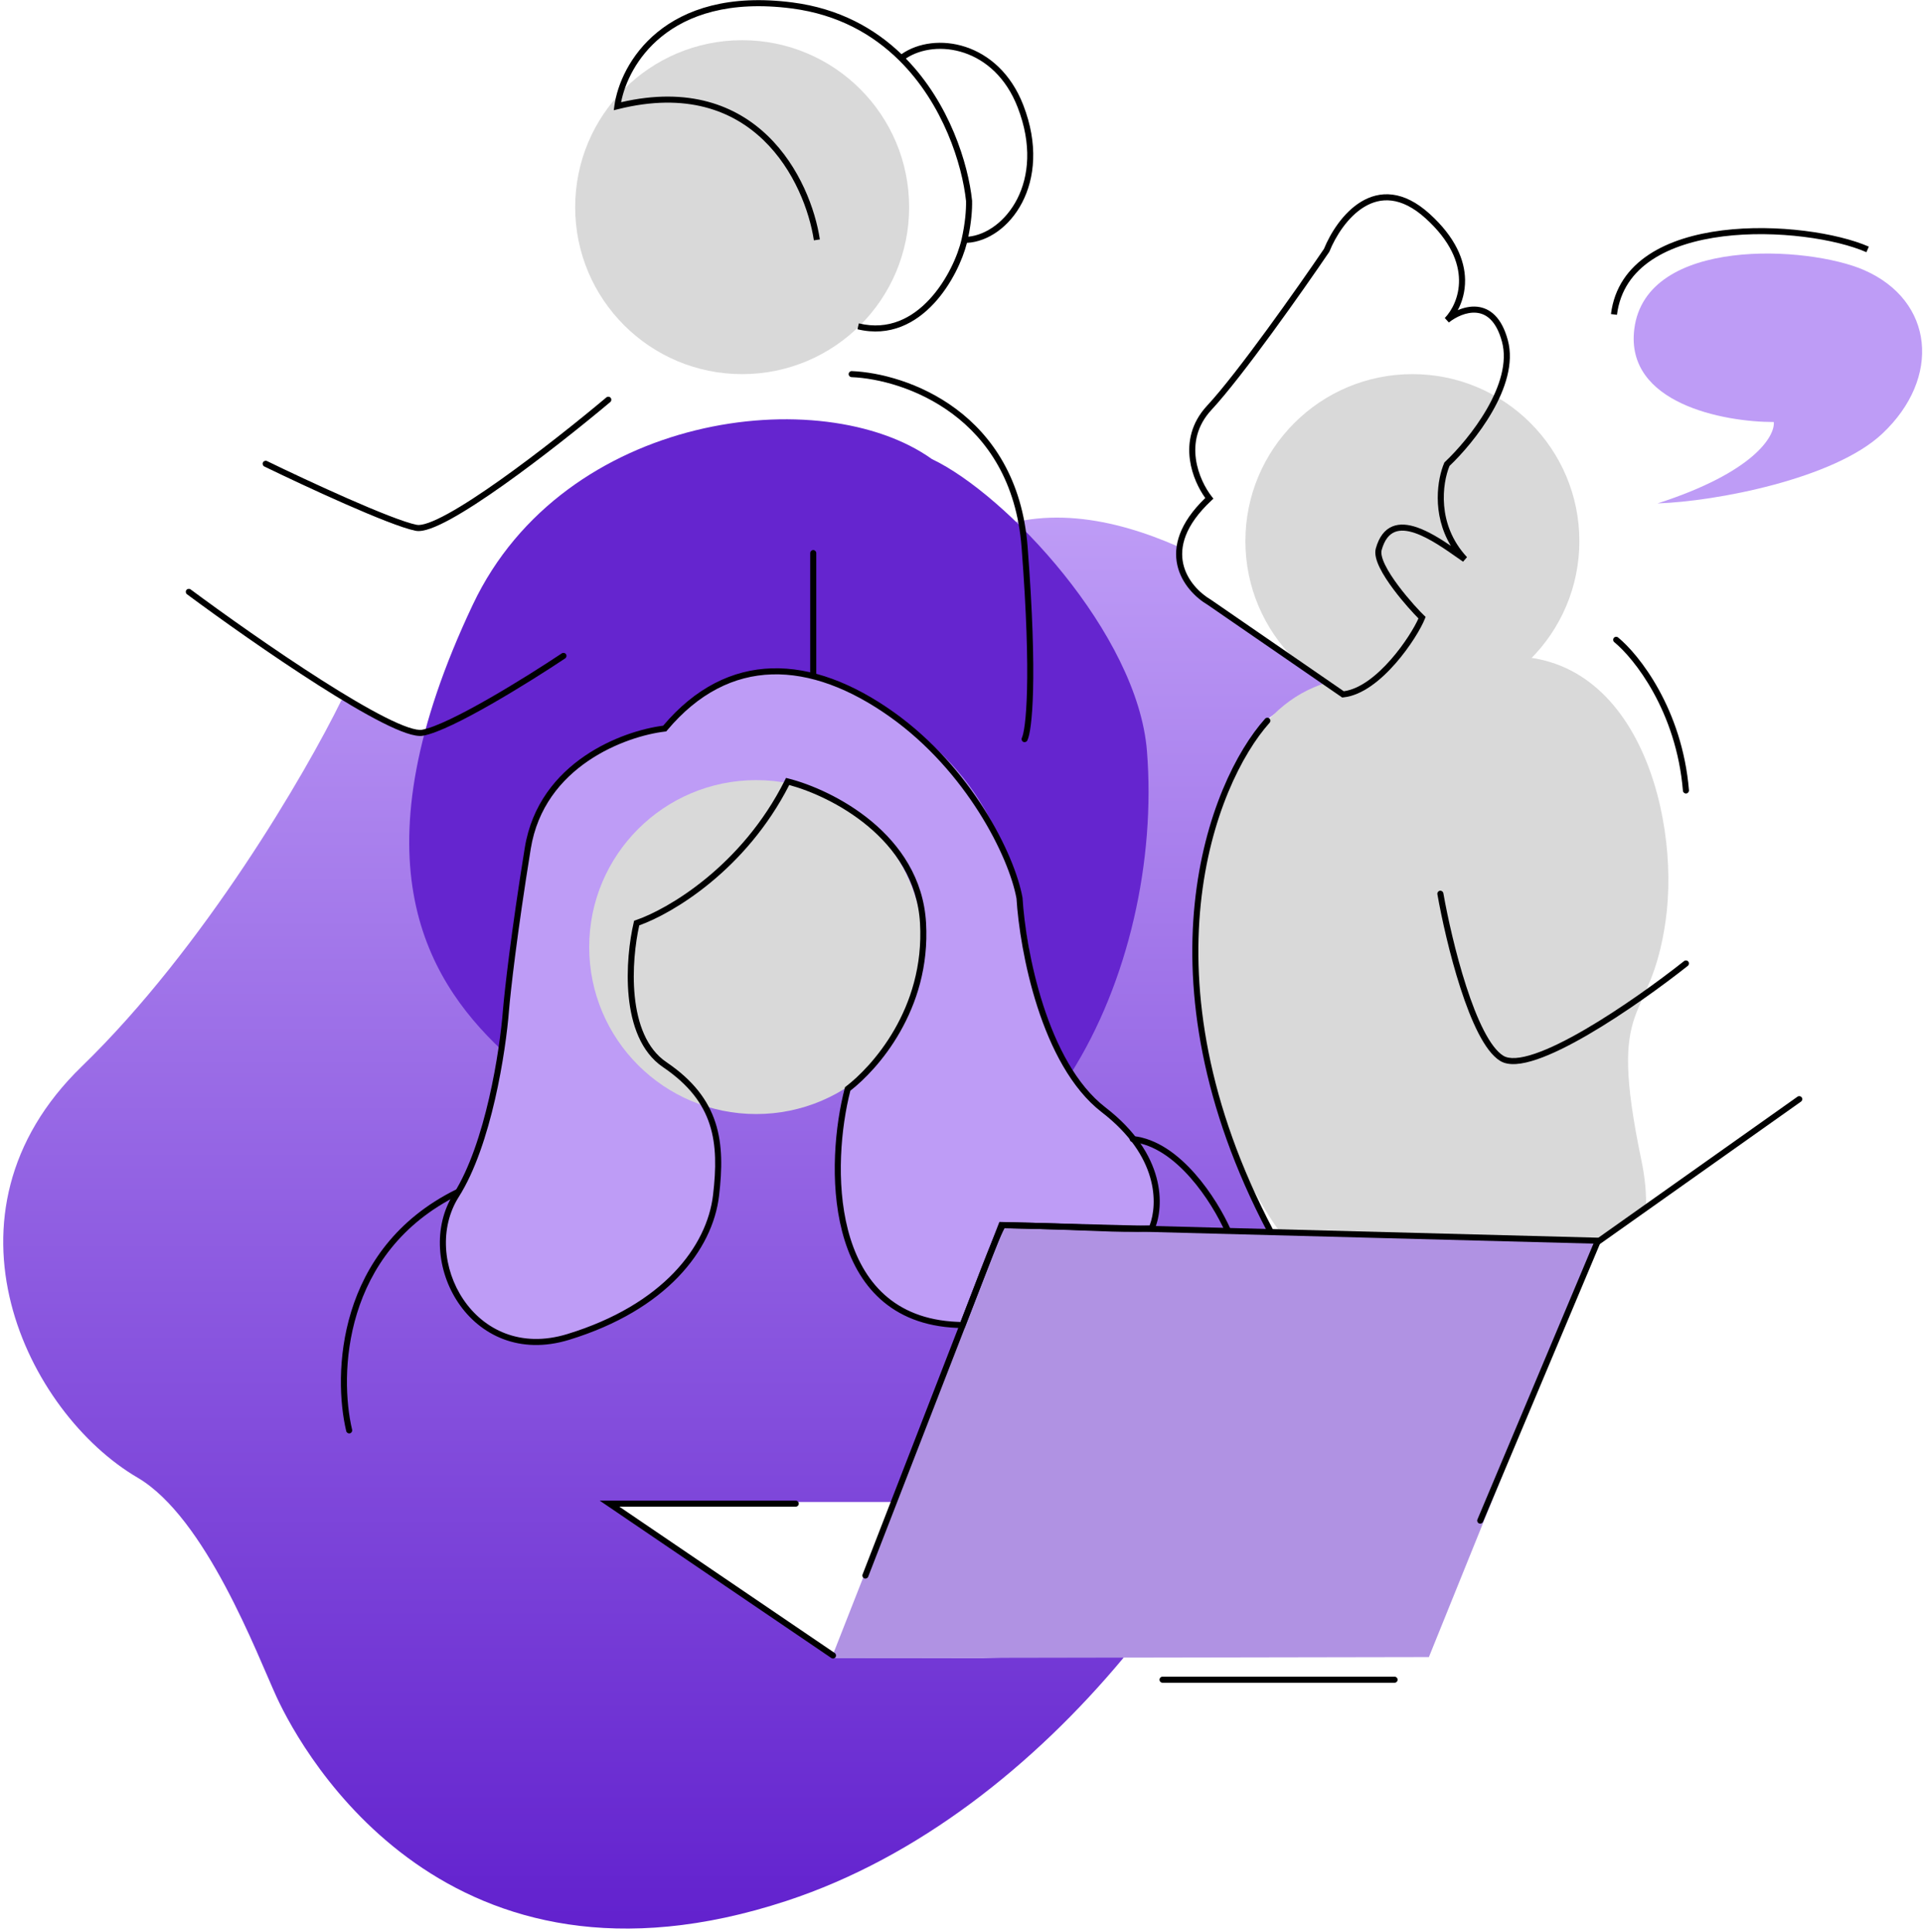 <svg width="406" height="408" viewBox="0 0 406 408" fill="none" xmlns="http://www.w3.org/2000/svg">
<path d="M17.273 225.17C43.117 200.109 64.588 163.172 72.093 147.835C76.797 146.953 83.469 155.718 89.674 154.458C100.224 152.315 107.331 144.242 119.125 138.64C150.356 122.224 157.371 138.641 205.226 113.573C219.466 106.114 235.302 109.508 248.685 115.392C248.904 115.488 249.154 117.17 249.404 118.841L250.109 122.224C253.698 125.813 279.261 147.366 282.685 139.983C277.856 157.517 262.256 132.891 252.664 193.153C247.749 224.029 268.583 260.708 268.583 260.708C268.583 260.708 240.077 258.946 211.958 258.946C205.236 271.538 194.579 305.425 188.844 317.142H127.477C138.347 323.784 155.729 335.2 176.617 350.083H207.348C222.698 349.646 237.895 349.218 237.173 350.083C218.363 372.645 193.927 392.217 166.069 401.376C94.608 424.87 64.168 370.867 58.388 358.303C54.276 349.366 43.458 320.443 29.021 311.995C5.854 298.439 -15.031 256.496 17.273 225.17Z" fill="url(#paint0_linear_321_2299)"/>
<path d="M99.844 127.633C119.077 87.023 173.65 80.434 196.749 96.933C212.424 104.358 240.172 133.82 242.152 158.569C243.995 181.618 238.284 207.414 226.04 226.746C225.259 227.979 222.855 220.136 218.346 207.936C214.632 179.158 207.823 162.178 185.276 149.24C156.181 130.016 143.296 152.747 140.299 153.524C126.036 157.221 132.26 154.405 119.077 164.809C105.895 175.212 107.825 223.518 105.895 221.697C89.4 206.135 74.814 180.484 99.844 127.633Z" fill="#6525CF"/>
<path d="M256.895 232.429C246.467 200.221 255.413 169.687 262.862 158.376C275.361 139.397 286.861 143.774 312.56 139.172C344.684 133.421 354.926 171.38 351.667 194.386C348.408 217.391 339.097 209.339 346.546 244.998C347.335 248.777 347.628 252.155 347.505 255.175C343.44 258.556 341.426 258.25 337.553 261.931C334.752 264.593 333.403 274.36 330.757 277.047C321.3 280.49 310.204 280.347 304.18 280.081C291.144 279.506 269.931 272.688 256.895 232.429Z" fill="#D9D9D9"/>
<path d="M191.944 43.744C191.944 63.214 176.16 78.998 156.69 78.998C137.219 78.998 121.436 63.214 121.436 43.744C121.436 24.273 137.219 8.489 156.69 8.489C176.16 8.489 191.944 24.273 191.944 43.744Z" fill="#D9D9D9"/>
<path d="M333.448 114.252C333.448 133.723 317.664 149.507 298.194 149.507C278.723 149.507 262.939 133.723 262.939 114.252C262.939 94.782 278.723 78.998 298.194 78.998C317.664 78.998 333.448 94.782 333.448 114.252Z" fill="#D9D9D9"/>
<path fill-rule="evenodd" clip-rule="evenodd" d="M288.023 43.695C284.534 45.809 281.969 49.914 280.687 53.093L280.662 53.157L280.623 53.213C275.09 61.356 262.351 79.463 255.789 86.531C252.678 89.88 252.034 93.599 252.488 96.914C252.946 100.255 254.52 103.177 255.822 104.83L256.186 105.291L255.757 105.692C250.096 110.983 249.035 115.549 249.813 119.05C250.604 122.607 253.335 125.271 255.644 126.626L255.664 126.638L283.709 145.958C285.371 145.739 287.08 144.948 288.755 143.778C290.503 142.557 292.179 140.948 293.681 139.232C296.493 136.018 298.634 132.497 299.476 130.582C298.462 129.572 296.213 127.127 294.213 124.455C293.087 122.95 292.022 121.35 291.302 119.876C290.942 119.139 290.66 118.417 290.503 117.742C290.347 117.071 290.305 116.403 290.474 115.801C291.167 113.325 292.365 111.821 293.976 111.158C295.557 110.509 297.377 110.738 299.177 111.357C301.531 112.166 304.051 113.718 306.32 115.256C302.208 108.455 303.509 101.025 304.908 97.76L304.961 97.638L305.058 97.546C307.583 95.176 311.225 91.038 313.919 86.357C316.626 81.651 318.295 76.538 317.109 72.15C316.501 69.901 315.656 68.427 314.73 67.494C313.811 66.569 312.785 66.147 311.743 66.042C309.614 65.828 307.348 66.94 305.893 68.094L305.037 67.149C306.501 65.636 308.1 62.753 308.04 59.082C307.981 55.433 306.281 50.913 300.99 46.115C298.363 43.732 295.962 42.632 293.824 42.363C291.691 42.096 289.751 42.648 288.023 43.695ZM293.983 41.095C296.446 41.404 299.081 42.658 301.848 45.168C307.345 50.154 309.252 54.99 309.318 59.061C309.359 61.587 308.69 63.783 307.776 65.497C309.029 64.961 310.449 64.627 311.871 64.77C313.194 64.903 314.5 65.449 315.637 66.593C316.764 67.729 317.697 69.425 318.343 71.817C319.666 76.711 317.781 82.209 315.027 86.994C312.293 91.744 308.625 95.933 306.032 98.385C304.545 101.982 303.259 110.7 309.727 117.647L308.894 118.607C308.566 118.378 308.227 118.141 307.881 117.897C305.092 115.937 301.762 113.597 298.762 112.566C297.082 111.988 295.622 111.864 294.462 112.341C293.334 112.804 292.332 113.904 291.705 116.146C291.615 116.465 291.619 116.897 291.748 117.452C291.876 118.003 292.116 118.63 292.451 119.315C293.12 120.685 294.131 122.213 295.237 123.69C297.448 126.645 299.967 129.307 300.668 129.958L300.986 130.253L300.828 130.658C300.063 132.626 297.726 136.55 294.643 140.073C293.097 141.841 291.345 143.528 289.487 144.826C287.633 146.121 285.637 147.054 283.608 147.256L283.374 147.28L254.977 127.717C252.481 126.246 249.456 123.332 248.566 119.327C247.682 115.352 248.94 110.495 254.467 105.155C253.135 103.31 251.675 100.399 251.222 97.088C250.725 93.457 251.439 89.336 254.852 85.661C261.32 78.695 273.96 60.742 279.528 52.551C280.868 49.256 283.561 44.904 287.36 42.602C289.288 41.433 291.515 40.785 293.983 41.095Z" fill="black"/>
<path d="M111.77 178.898C114.662 161.025 132.25 154.585 140.683 153.6C154.154 137.5 171.567 138.487 188.652 150.643C204.841 162.161 213.951 180.322 215.593 189.412C216.25 200.255 220.719 224.37 233.335 234.096C245.952 243.821 245.476 254.54 243.504 259.139C235.599 259.52 231.57 258.797 212.099 258.472C211.114 259.459 204.879 276.306 203.561 279.56C202.688 279.525 202.041 279.508 201.137 279.436C174.59 277.333 175.263 245.247 179.315 229.696C184.791 225.534 196.274 213.068 195.223 194.669C194.172 176.27 175.729 167.071 166.639 164.771C157.439 183.17 141.559 192.369 134.769 194.669C133.017 202.116 131.746 218.522 140.683 224.568C151.854 232.124 152.839 240.995 151.525 252.166C150.211 263.337 140.683 275.822 120.313 282.065C99.942 288.307 88.114 265.637 96.657 252.166C103.491 241.39 106.514 221.611 107.171 213.068C107.499 209.126 108.879 196.772 111.77 178.898Z" fill="#BE9CF6"/>
<path fill-rule="evenodd" clip-rule="evenodd" d="M340.726 134.692C340.949 134.419 341.352 134.378 341.625 134.602C346.066 138.235 355.157 149.701 356.587 166.859C356.616 167.211 356.355 167.52 356.003 167.549C355.651 167.578 355.342 167.317 355.313 166.965C353.915 150.186 345.016 139.028 340.816 135.591C340.542 135.368 340.502 134.965 340.726 134.692ZM268 151.707C268.263 151.942 268.285 152.346 268.05 152.609C256.459 165.552 240.623 206.156 268.789 259.673C268.953 259.985 268.833 260.371 268.521 260.536C268.209 260.7 267.822 260.58 267.658 260.268C239.263 206.318 255.121 165.13 267.097 151.757C267.333 151.494 267.737 151.471 268 151.707ZM303.991 188.082C304.339 188.021 304.67 188.253 304.732 188.6C305.612 193.588 307.314 201.305 309.556 208.237C310.678 211.704 311.929 214.956 313.271 217.567C314.627 220.203 316.026 222.083 317.399 222.928C318.009 223.303 318.878 223.471 320.025 223.395C321.167 223.32 322.526 223.007 324.056 222.488C327.117 221.451 330.768 219.627 334.58 217.411C342.2 212.983 350.363 207.052 355.553 202.94C355.829 202.721 356.231 202.767 356.451 203.044C356.67 203.32 356.623 203.722 356.347 203.942C351.127 208.078 342.912 214.048 335.223 218.516C331.381 220.749 327.645 222.622 324.466 223.699C322.877 224.237 321.403 224.585 320.11 224.67C318.821 224.756 317.652 224.585 316.729 224.017C315.039 222.977 313.507 220.821 312.134 218.151C310.748 215.455 309.472 212.131 308.34 208.631C306.075 201.628 304.36 193.851 303.473 188.822C303.412 188.475 303.644 188.143 303.991 188.082ZM380.396 231.719C380.6 232.007 380.532 232.405 380.244 232.609L337.824 262.657C337.536 262.861 337.137 262.793 336.933 262.505C336.729 262.217 336.797 261.818 337.085 261.614L379.505 231.566C379.793 231.362 380.192 231.43 380.396 231.719Z" fill="black"/>
<path fill-rule="evenodd" clip-rule="evenodd" d="M131.133 21.583C145.424 18.283 155.419 22.248 162.086 28.678C168.86 35.213 172.141 44.237 173.097 50.559L171.833 50.749C170.907 44.623 167.718 35.887 161.198 29.598C154.716 23.346 144.886 19.453 130.501 23.05L129.586 23.278L129.713 22.344C130.311 17.932 132.922 11.591 138.8 6.791C144.696 1.976 153.818 -1.237 167.336 0.519C177.163 1.795 184.68 6 190.326 11.439C197.348 6.529 210.812 8.671 216.048 22.199C222.457 38.755 212.947 50.83 204.149 51.28C203.243 54.855 200.915 60.025 197.228 64.024C193.355 68.223 187.911 71.192 181.031 69.525L181.332 68.282C187.62 69.807 192.617 67.137 196.288 63.157C199.974 59.16 202.251 53.905 203.019 50.513C203.76 47.242 204.001 44.397 203.959 42.445C203.143 34.797 199.195 21.999 189.818 12.73C184.311 7.286 176.926 3.053 167.172 1.786C153.943 0.068 145.189 3.224 139.608 7.781C134.417 12.02 131.916 17.515 131.133 21.583ZM204.443 49.977C212.033 49.255 220.962 38.434 214.856 22.66C209.943 9.968 197.601 8.129 191.249 12.357C200.519 21.849 204.417 34.633 205.232 42.336L205.235 42.362L205.236 42.389C205.28 44.29 205.07 46.942 204.443 49.977Z" fill="black"/>
<path fill-rule="evenodd" clip-rule="evenodd" d="M39.35 124.59C39.561 124.307 39.961 124.248 40.245 124.458C47.223 129.636 58.061 137.333 67.893 143.599C72.81 146.733 77.463 149.5 81.249 151.414C83.144 152.372 84.806 153.108 86.168 153.571C87.559 154.044 88.534 154.193 89.103 154.09C90.501 153.836 92.572 153.03 95.055 151.847C97.522 150.672 100.342 149.151 103.216 147.505C108.964 144.212 114.901 140.434 118.61 137.961C118.904 137.765 119.301 137.845 119.497 138.139C119.692 138.432 119.613 138.829 119.319 139.025C115.592 141.51 109.63 145.303 103.851 148.614C100.962 150.269 98.112 151.807 95.605 153.001C93.114 154.187 90.91 155.06 89.332 155.347C88.414 155.514 87.167 155.261 85.756 154.781C84.315 154.291 82.593 153.526 80.673 152.555C76.831 150.613 72.137 147.819 67.206 144.677C57.341 138.39 46.477 130.673 39.483 125.484C39.2 125.274 39.14 124.874 39.35 124.59Z" fill="black"/>
<path fill-rule="evenodd" clip-rule="evenodd" d="M179.175 78.972C179.189 78.62 179.486 78.345 179.839 78.359C185.581 78.589 194.297 80.719 201.864 86.362C209.453 92.023 215.862 101.203 216.959 115.457C218.041 129.534 218.268 139.247 218.11 145.675C218.03 148.889 217.855 151.289 217.64 153.007C217.429 154.693 217.173 155.797 216.893 156.357C216.735 156.672 216.351 156.8 216.036 156.643C215.72 156.485 215.592 156.101 215.75 155.785C215.921 155.444 216.16 154.542 216.372 152.848C216.58 151.185 216.753 148.83 216.832 145.644C216.989 139.272 216.765 129.604 215.684 115.555C214.617 101.685 208.406 92.836 201.099 87.387C193.77 81.92 185.313 79.858 179.788 79.636C179.435 79.622 179.16 79.325 179.175 78.972ZM128.92 83.996C129.147 84.266 129.112 84.669 128.842 84.896C123.2 89.636 114.396 96.678 106.321 102.405C102.285 105.266 98.417 107.809 95.209 109.572C93.607 110.452 92.152 111.147 90.914 111.589C89.703 112.02 88.597 112.248 87.741 112.076C86.328 111.794 84.141 111.048 81.561 110.047C78.967 109.041 75.937 107.76 72.819 106.39C66.585 103.647 59.985 100.534 55.811 98.503C55.493 98.349 55.361 97.966 55.516 97.649C55.67 97.332 56.053 97.2 56.37 97.354C60.534 99.379 67.118 102.486 73.334 105.22C76.442 106.587 79.454 107.859 82.023 108.855C84.605 109.857 86.699 110.565 87.991 110.823C88.487 110.922 89.31 110.803 90.485 110.385C91.633 109.976 93.02 109.316 94.594 108.452C97.739 106.724 101.561 104.213 105.582 101.362C113.62 95.662 122.394 88.643 128.02 83.917C128.29 83.69 128.693 83.725 128.92 83.996ZM171.7 116.145C172.053 116.145 172.339 116.432 172.339 116.784V142.475C172.339 142.828 172.053 143.114 171.7 143.114C171.347 143.114 171.061 142.828 171.061 142.475V116.784C171.061 116.432 171.347 116.145 171.7 116.145Z" fill="black"/>
<path d="M211.518 258.564L337.341 261.661L301.681 349.896L175.559 350.12L211.518 258.564Z" fill="#B092E3"/>
<path fill-rule="evenodd" clip-rule="evenodd" d="M210.999 258.017L338.329 261.367L313.108 321.335C312.972 321.66 312.597 321.813 312.271 321.676C311.946 321.54 311.793 321.165 311.93 320.84L336.425 262.596L211.865 259.318L183.303 332.919C183.175 333.248 182.805 333.411 182.476 333.284C182.147 333.156 181.984 332.786 182.112 332.457L210.999 258.017ZM126.609 316.864H168.008C168.361 316.864 168.647 317.15 168.647 317.503C168.647 317.856 168.361 318.142 168.008 318.142H130.765L176.231 349.036C176.523 349.234 176.599 349.631 176.401 349.923C176.202 350.215 175.805 350.291 175.513 350.093L126.609 316.864ZM244.801 354.677C244.801 354.324 245.087 354.038 245.44 354.038H294.439C294.792 354.038 295.079 354.324 295.079 354.677C295.079 355.03 294.792 355.316 294.439 355.316H245.44C245.087 355.316 244.801 355.03 244.801 354.677Z" fill="black"/>
<path d="M397.409 91.568C387.247 101.134 362.227 105.887 349.955 106.296C370.246 99.75 374.773 92.114 374.501 89.114C363.864 89.114 343.082 85.187 345.046 69.477C347.5 49.841 381.877 51.903 393.575 57.034C408.328 63.504 409.925 79.789 397.409 91.568Z" fill="#BE9CF6"/>
<path fill-rule="evenodd" clip-rule="evenodd" d="M363.626 48.646C375.157 47.202 387.987 49.194 394.564 52.078L394.051 53.249C387.718 50.471 375.125 48.494 363.784 49.914C358.121 50.624 352.828 52.174 348.802 54.845C344.794 57.503 342.038 61.269 341.387 66.475L340.119 66.317C340.823 60.688 343.824 56.612 348.095 53.779C352.347 50.959 357.853 49.369 363.626 48.646Z" fill="black"/>
<path d="M194.907 199.98C194.907 219.451 179.123 235.235 159.653 235.235C140.182 235.235 124.398 219.451 124.398 199.98C124.398 180.51 140.182 164.726 159.653 164.726C179.123 164.726 194.907 180.51 194.907 199.98Z" fill="#D9D9D9"/>
<path fill-rule="evenodd" clip-rule="evenodd" d="M238.514 240.451C238.551 240.1 238.865 239.845 239.216 239.881C244.276 240.404 248.741 243.82 252.25 247.789C255.771 251.773 258.415 256.411 259.822 259.576C259.965 259.899 259.82 260.276 259.497 260.42C259.175 260.563 258.797 260.418 258.654 260.095C257.289 257.025 254.711 252.503 251.292 248.635C247.861 244.753 243.668 241.626 239.084 241.152C238.733 241.116 238.478 240.802 238.514 240.451ZM97.154 251.457C97.31 251.773 97.18 252.156 96.863 252.312C84.574 258.376 78.27 267.886 75.37 277.324C72.463 286.781 72.979 296.162 74.341 301.885C74.423 302.229 74.211 302.573 73.868 302.655C73.525 302.737 73.18 302.525 73.098 302.181C71.69 296.267 71.166 286.652 74.148 276.948C77.136 267.224 83.648 257.407 96.298 251.166C96.615 251.01 96.998 251.14 97.154 251.457Z" fill="black"/>
<path fill-rule="evenodd" clip-rule="evenodd" d="M162.948 141.123C171.306 140.871 180.066 144.231 188.677 150.358C196.853 156.175 203.231 163.661 207.772 170.832C212.308 177.995 215.037 184.886 215.877 189.534L215.884 189.572L215.886 189.609C216.212 194.984 217.485 203.67 220.243 212.212C223.007 220.774 227.227 229.082 233.38 233.825C246.219 243.722 245.837 254.749 243.747 259.627L243.589 259.994L243.19 260.014C239.208 260.205 236.201 260.118 231.769 259.945C231.294 259.926 230.803 259.906 230.292 259.886C226.093 259.718 220.576 259.498 212.086 259.353C212.08 259.363 212.074 259.373 212.068 259.384C211.978 259.545 211.866 259.764 211.736 260.039C211.475 260.587 211.149 261.328 210.779 262.209C210.039 263.97 209.128 266.264 208.205 268.634C207.314 270.922 206.409 273.286 205.638 275.301C204.818 277.446 204.148 279.195 203.808 280.036L203.639 280.452L203.19 280.435C203.049 280.429 202.914 280.424 202.782 280.419C202.102 280.393 201.512 280.37 200.741 280.309C193.966 279.772 188.887 277.315 185.165 273.656C181.452 270.005 179.129 265.195 177.788 260.005C175.109 249.639 176.308 237.614 178.352 229.77L178.408 229.556L178.584 229.423C183.966 225.332 195.274 213.048 194.24 194.941C193.727 185.969 188.978 179.221 183.192 174.41C177.608 169.767 171.095 166.964 166.631 165.756C157.461 183.727 142.001 192.888 134.967 195.393C134.138 199.081 133.454 204.787 134.008 210.316C134.583 216.043 136.467 221.413 140.696 224.274C146.379 228.118 149.52 232.334 151.049 237.05C152.571 241.743 152.475 246.865 151.815 252.477C150.463 263.966 140.696 276.617 120.155 282.911C109.678 286.122 101.346 281.885 96.767 275.101C92.215 268.357 91.342 259.046 95.772 252.06C99.13 246.765 101.575 239.211 103.262 231.872C104.947 224.546 105.862 217.497 106.188 213.255L106.189 213.251C106.519 209.287 107.901 196.916 110.794 179.032C112.274 169.885 117.521 163.666 123.443 159.624C129.239 155.669 135.704 153.778 140.011 153.232C146.808 145.196 154.633 141.373 162.948 141.123ZM162.987 142.4C155.023 142.64 147.465 146.314 140.828 154.246L140.665 154.441L140.412 154.47C136.283 154.953 129.88 156.779 124.164 160.68C118.461 164.572 113.468 170.51 112.056 179.236C109.167 197.096 107.79 209.431 107.463 213.355C107.132 217.656 106.207 224.767 104.508 232.158C102.811 239.538 100.328 247.263 96.852 252.744C92.739 259.229 93.508 267.988 97.827 274.386C102.119 280.745 109.887 284.721 119.78 281.689C139.981 275.499 149.269 263.179 150.545 252.327C151.199 246.768 151.268 241.869 149.833 237.444C148.406 233.043 145.468 229.045 139.98 225.333C135.273 222.148 133.323 216.293 132.737 210.444C132.148 204.57 132.913 198.535 133.802 194.759L133.883 194.413L134.219 194.3C140.877 192.044 156.61 182.945 165.722 164.721L165.952 164.261L166.45 164.387C171.073 165.556 178.046 168.47 184.009 173.427C189.979 178.391 194.977 185.442 195.516 194.868C196.573 213.364 185.169 225.942 179.534 230.304C177.559 238.015 176.441 249.686 179.025 259.685C180.327 264.723 182.56 269.301 186.061 272.744C189.552 276.178 194.344 278.52 200.842 279.035C201.572 279.093 202.127 279.114 202.789 279.14C203.155 278.214 203.74 276.687 204.436 274.867C205.206 272.854 206.113 270.483 207.014 268.17C207.938 265.798 208.854 263.491 209.601 261.714C209.974 260.826 210.308 260.064 210.582 259.489C210.718 259.202 210.843 258.955 210.953 258.759C211.052 258.583 211.171 258.387 211.302 258.256L211.494 258.064L211.765 258.069C220.465 258.214 226.086 258.439 230.343 258.609C230.854 258.629 231.345 258.649 231.819 258.667C236.09 258.835 238.996 258.92 242.721 258.756C244.446 254.233 244.656 244.13 232.6 234.838C226.136 229.855 221.815 221.243 219.026 212.605C216.238 203.967 214.948 195.195 214.613 189.725C213.802 185.283 211.157 178.566 206.692 171.516C202.221 164.455 195.95 157.101 187.936 151.399C179.463 145.371 170.974 142.159 162.987 142.4Z" fill="black"/>
<defs>
<linearGradient id="paint0_linear_321_2299" x1="141.683" y1="109.295" x2="141.683" y2="407.227" gradientUnits="userSpaceOnUse">
<stop stop-color="#BE9CF6"/>
<stop offset="1" stop-color="#6221CE"/>
</linearGradient>
</defs>
</svg>
